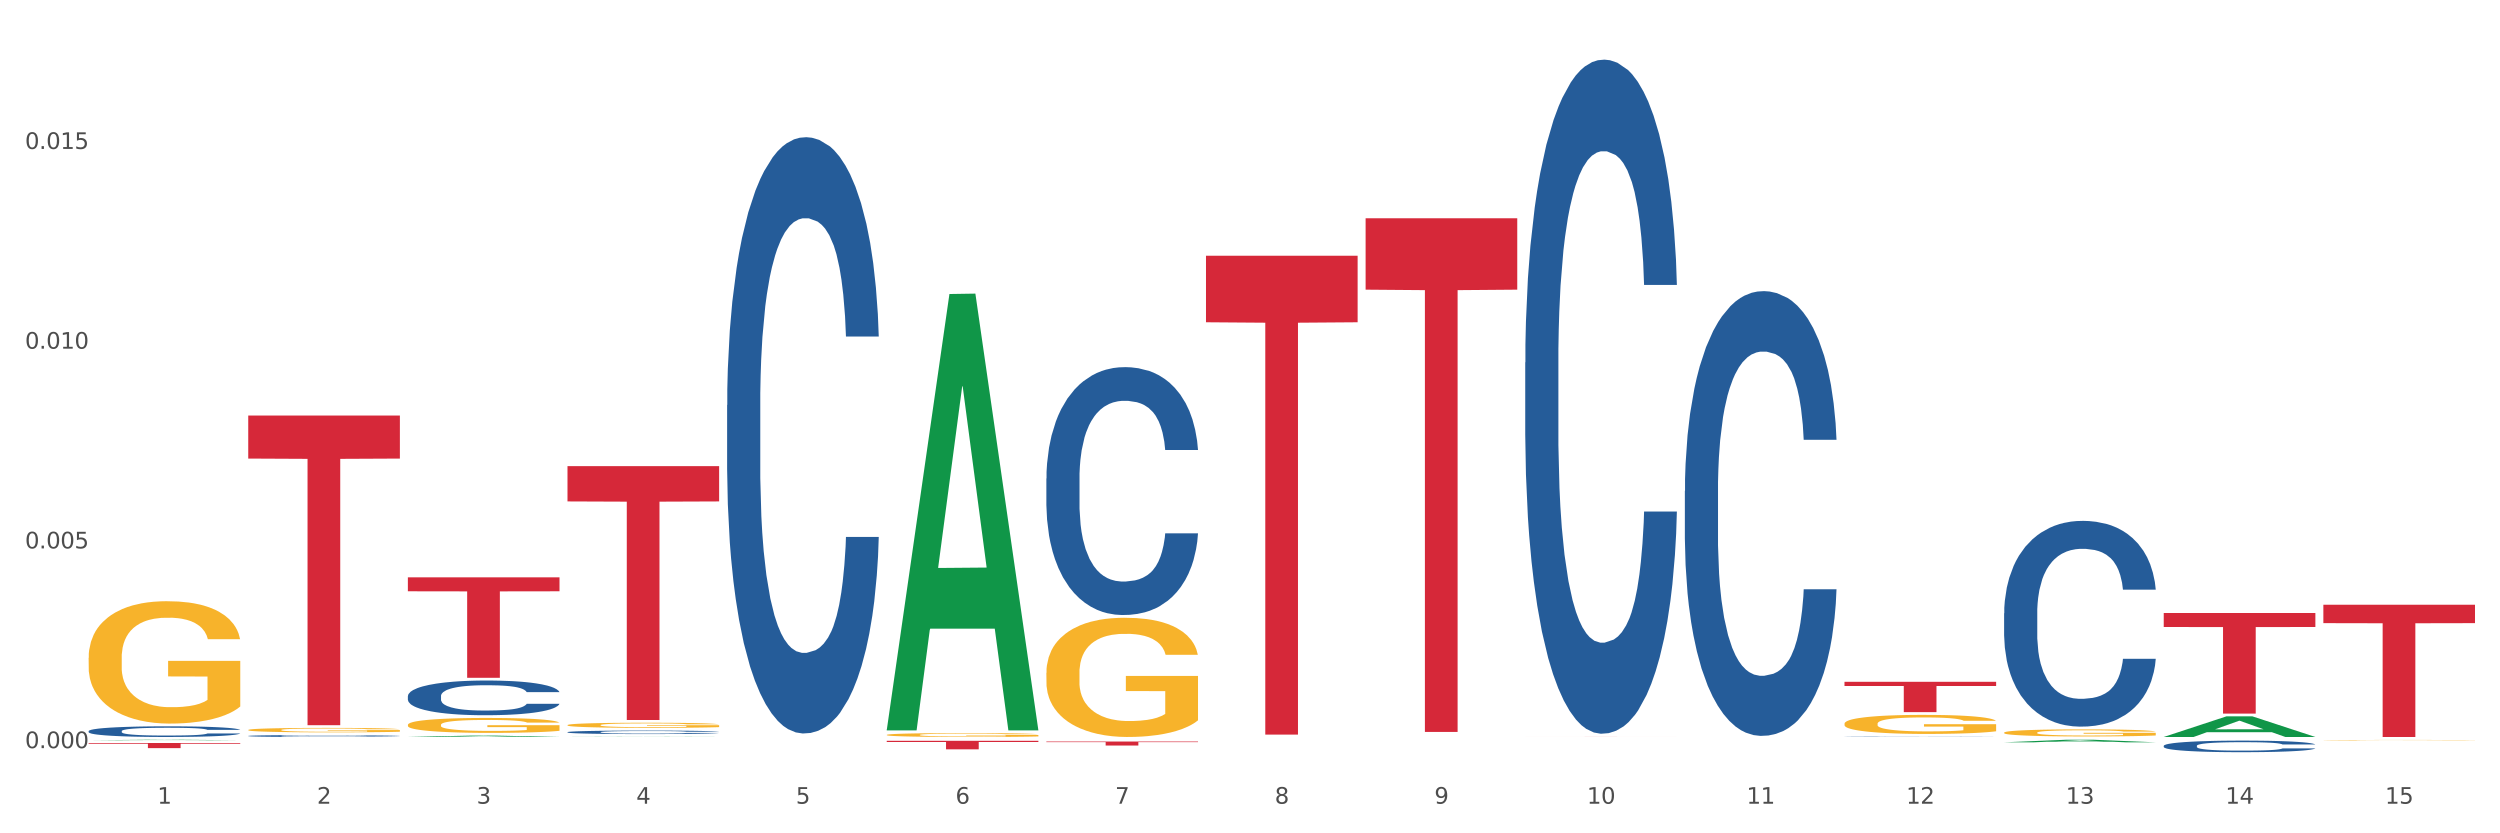 <?xml version="1.0" encoding="utf-8" standalone="no"?>
<!DOCTYPE svg PUBLIC "-//W3C//DTD SVG 1.1//EN"
  "http://www.w3.org/Graphics/SVG/1.1/DTD/svg11.dtd">
<svg xmlns:xlink="http://www.w3.org/1999/xlink" width="1080pt" height="360pt" viewBox="0 0 1080 360" xmlns="http://www.w3.org/2000/svg" version="1.1">
 <rect x="0" y="0" width="1080" height="360" fill="#333333" stroke="none"/>
 <defs>
  <style type="text/css">*{stroke-linejoin: round; stroke-linecap: butt}</style>
 </defs>
 <g id="figure_1">
  <g id="patch_1">
   <path d="M 0 360 
L 1080 360 
L 1080 0 
L 0 0 
z
" style="fill: #ffffff; stroke: #ffffff; stroke-linejoin: miter"/>
  </g>
  <g id="axes_1">
   <g id="matplotlib.axis_1">
    <g id="xtick_1">
     <g id="text_1">
      <!-- 1 -->
      <g style="fill: #4d4d4d" transform="translate(67.984 347.204) scale(0.096 -0.096)">
       <defs>
        <path id="DejaVuSans-31" d="M 794 531 
L 1825 531 
L 1825 4091 
L 703 3866 
L 703 4441 
L 1819 4666 
L 2450 4666 
L 2450 531 
L 3481 531 
L 3481 0 
L 794 0 
L 794 531 
z
" transform="scale(0.016)"/>
       </defs>
       <use xlink:href="#DejaVuSans-31"/>
      </g>
     </g>
    </g>
    <g id="xtick_2">
     <g id="text_2">
      <!-- 2 -->
      <g style="fill: #4d4d4d" transform="translate(136.942 347.204) scale(0.096 -0.096)">
       <defs>
        <path id="DejaVuSans-32" d="M 1228 531 
L 3431 531 
L 3431 0 
L 469 0 
L 469 531 
Q 828 903 1448 1529 
Q 2069 2156 2228 2338 
Q 2531 2678 2651 2914 
Q 2772 3150 2772 3378 
Q 2772 3750 2511 3984 
Q 2250 4219 1831 4219 
Q 1534 4219 1204 4116 
Q 875 4013 500 3803 
L 500 4441 
Q 881 4594 1212 4672 
Q 1544 4750 1819 4750 
Q 2544 4750 2975 4387 
Q 3406 4025 3406 3419 
Q 3406 3131 3298 2873 
Q 3191 2616 2906 2266 
Q 2828 2175 2409 1742 
Q 1991 1309 1228 531 
z
" transform="scale(0.016)"/>
       </defs>
       <use xlink:href="#DejaVuSans-32"/>
      </g>
     </g>
    </g>
    <g id="xtick_3">
     <g id="text_3">
      <!-- 3 -->
      <g style="fill: #4d4d4d" transform="translate(205.899 347.204) scale(0.096 -0.096)">
       <defs>
        <path id="DejaVuSans-33" d="M 2597 2516 
Q 3050 2419 3304 2112 
Q 3559 1806 3559 1356 
Q 3559 666 3084 287 
Q 2609 -91 1734 -91 
Q 1441 -91 1130 -33 
Q 819 25 488 141 
L 488 750 
Q 750 597 1062 519 
Q 1375 441 1716 441 
Q 2309 441 2620 675 
Q 2931 909 2931 1356 
Q 2931 1769 2642 2001 
Q 2353 2234 1838 2234 
L 1294 2234 
L 1294 2753 
L 1863 2753 
Q 2328 2753 2575 2939 
Q 2822 3125 2822 3475 
Q 2822 3834 2567 4026 
Q 2313 4219 1838 4219 
Q 1578 4219 1281 4162 
Q 984 4106 628 3988 
L 628 4550 
Q 988 4650 1302 4700 
Q 1616 4750 1894 4750 
Q 2613 4750 3031 4423 
Q 3450 4097 3450 3541 
Q 3450 3153 3228 2886 
Q 3006 2619 2597 2516 
z
" transform="scale(0.016)"/>
       </defs>
       <use xlink:href="#DejaVuSans-33"/>
      </g>
     </g>
    </g>
    <g id="xtick_4">
     <g id="text_4">
      <!-- 4 -->
      <g style="fill: #4d4d4d" transform="translate(274.857 347.204) scale(0.096 -0.096)">
       <defs>
        <path id="DejaVuSans-34" d="M 2419 4116 
L 825 1625 
L 2419 1625 
L 2419 4116 
z
M 2253 4666 
L 3047 4666 
L 3047 1625 
L 3713 1625 
L 3713 1100 
L 3047 1100 
L 3047 0 
L 2419 0 
L 2419 1100 
L 313 1100 
L 313 1709 
L 2253 4666 
z
" transform="scale(0.016)"/>
       </defs>
       <use xlink:href="#DejaVuSans-34"/>
      </g>
     </g>
    </g>
    <g id="xtick_5">
     <g id="text_5">
      <!-- 5 -->
      <g style="fill: #4d4d4d" transform="translate(343.815 347.204) scale(0.096 -0.096)">
       <defs>
        <path id="DejaVuSans-35" d="M 691 4666 
L 3169 4666 
L 3169 4134 
L 1269 4134 
L 1269 2991 
Q 1406 3038 1543 3061 
Q 1681 3084 1819 3084 
Q 2600 3084 3056 2656 
Q 3513 2228 3513 1497 
Q 3513 744 3044 326 
Q 2575 -91 1722 -91 
Q 1428 -91 1123 -41 
Q 819 9 494 109 
L 494 744 
Q 775 591 1075 516 
Q 1375 441 1709 441 
Q 2250 441 2565 725 
Q 2881 1009 2881 1497 
Q 2881 1984 2565 2268 
Q 2250 2553 1709 2553 
Q 1456 2553 1204 2497 
Q 953 2441 691 2322 
L 691 4666 
z
" transform="scale(0.016)"/>
       </defs>
       <use xlink:href="#DejaVuSans-35"/>
      </g>
     </g>
    </g>
    <g id="xtick_6">
     <g id="text_6">
      <!-- 6 -->
      <g style="fill: #4d4d4d" transform="translate(412.772 347.204) scale(0.096 -0.096)">
       <defs>
        <path id="DejaVuSans-36" d="M 2113 2584 
Q 1688 2584 1439 2293 
Q 1191 2003 1191 1497 
Q 1191 994 1439 701 
Q 1688 409 2113 409 
Q 2538 409 2786 701 
Q 3034 994 3034 1497 
Q 3034 2003 2786 2293 
Q 2538 2584 2113 2584 
z
M 3366 4563 
L 3366 3988 
Q 3128 4100 2886 4159 
Q 2644 4219 2406 4219 
Q 1781 4219 1451 3797 
Q 1122 3375 1075 2522 
Q 1259 2794 1537 2939 
Q 1816 3084 2150 3084 
Q 2853 3084 3261 2657 
Q 3669 2231 3669 1497 
Q 3669 778 3244 343 
Q 2819 -91 2113 -91 
Q 1303 -91 875 529 
Q 447 1150 447 2328 
Q 447 3434 972 4092 
Q 1497 4750 2381 4750 
Q 2619 4750 2861 4703 
Q 3103 4656 3366 4563 
z
" transform="scale(0.016)"/>
       </defs>
       <use xlink:href="#DejaVuSans-36"/>
      </g>
     </g>
    </g>
    <g id="xtick_7">
     <g id="text_7">
      <!-- 7 -->
      <g style="fill: #4d4d4d" transform="translate(481.73 347.204) scale(0.096 -0.096)">
       <defs>
        <path id="DejaVuSans-37" d="M 525 4666 
L 3525 4666 
L 3525 4397 
L 1831 0 
L 1172 0 
L 2766 4134 
L 525 4134 
L 525 4666 
z
" transform="scale(0.016)"/>
       </defs>
       <use xlink:href="#DejaVuSans-37"/>
      </g>
     </g>
    </g>
    <g id="xtick_8">
     <g id="text_8">
      <!-- 8 -->
      <g style="fill: #4d4d4d" transform="translate(550.688 347.204) scale(0.096 -0.096)">
       <defs>
        <path id="DejaVuSans-38" d="M 2034 2216 
Q 1584 2216 1326 1975 
Q 1069 1734 1069 1313 
Q 1069 891 1326 650 
Q 1584 409 2034 409 
Q 2484 409 2743 651 
Q 3003 894 3003 1313 
Q 3003 1734 2745 1975 
Q 2488 2216 2034 2216 
z
M 1403 2484 
Q 997 2584 770 2862 
Q 544 3141 544 3541 
Q 544 4100 942 4425 
Q 1341 4750 2034 4750 
Q 2731 4750 3128 4425 
Q 3525 4100 3525 3541 
Q 3525 3141 3298 2862 
Q 3072 2584 2669 2484 
Q 3125 2378 3379 2068 
Q 3634 1759 3634 1313 
Q 3634 634 3220 271 
Q 2806 -91 2034 -91 
Q 1263 -91 848 271 
Q 434 634 434 1313 
Q 434 1759 690 2068 
Q 947 2378 1403 2484 
z
M 1172 3481 
Q 1172 3119 1398 2916 
Q 1625 2713 2034 2713 
Q 2441 2713 2670 2916 
Q 2900 3119 2900 3481 
Q 2900 3844 2670 4047 
Q 2441 4250 2034 4250 
Q 1625 4250 1398 4047 
Q 1172 3844 1172 3481 
z
" transform="scale(0.016)"/>
       </defs>
       <use xlink:href="#DejaVuSans-38"/>
      </g>
     </g>
    </g>
    <g id="xtick_9">
     <g id="text_9">
      <!-- 9 -->
      <g style="fill: #4d4d4d" transform="translate(619.645 347.204) scale(0.096 -0.096)">
       <defs>
        <path id="DejaVuSans-39" d="M 703 97 
L 703 672 
Q 941 559 1184 500 
Q 1428 441 1663 441 
Q 2288 441 2617 861 
Q 2947 1281 2994 2138 
Q 2813 1869 2534 1725 
Q 2256 1581 1919 1581 
Q 1219 1581 811 2004 
Q 403 2428 403 3163 
Q 403 3881 828 4315 
Q 1253 4750 1959 4750 
Q 2769 4750 3195 4129 
Q 3622 3509 3622 2328 
Q 3622 1225 3098 567 
Q 2575 -91 1691 -91 
Q 1453 -91 1209 -44 
Q 966 3 703 97 
z
M 1959 2075 
Q 2384 2075 2632 2365 
Q 2881 2656 2881 3163 
Q 2881 3666 2632 3958 
Q 2384 4250 1959 4250 
Q 1534 4250 1286 3958 
Q 1038 3666 1038 3163 
Q 1038 2656 1286 2365 
Q 1534 2075 1959 2075 
z
" transform="scale(0.016)"/>
       </defs>
       <use xlink:href="#DejaVuSans-39"/>
      </g>
     </g>
    </g>
    <g id="xtick_10">
     <g id="text_10">
      <!-- 10 -->
      <g style="fill: #4d4d4d" transform="translate(685.549 347.204) scale(0.096 -0.096)">
       <defs>
        <path id="DejaVuSans-30" d="M 2034 4250 
Q 1547 4250 1301 3770 
Q 1056 3291 1056 2328 
Q 1056 1369 1301 889 
Q 1547 409 2034 409 
Q 2525 409 2770 889 
Q 3016 1369 3016 2328 
Q 3016 3291 2770 3770 
Q 2525 4250 2034 4250 
z
M 2034 4750 
Q 2819 4750 3233 4129 
Q 3647 3509 3647 2328 
Q 3647 1150 3233 529 
Q 2819 -91 2034 -91 
Q 1250 -91 836 529 
Q 422 1150 422 2328 
Q 422 3509 836 4129 
Q 1250 4750 2034 4750 
z
" transform="scale(0.016)"/>
       </defs>
       <use xlink:href="#DejaVuSans-31"/>
       <use xlink:href="#DejaVuSans-30" transform="translate(63.623 0)"/>
      </g>
     </g>
    </g>
    <g id="xtick_11">
     <g id="text_11">
      <!-- 11 -->
      <g style="fill: #4d4d4d" transform="translate(754.506 347.204) scale(0.096 -0.096)">
       <use xlink:href="#DejaVuSans-31"/>
       <use xlink:href="#DejaVuSans-31" transform="translate(63.623 0)"/>
      </g>
     </g>
    </g>
    <g id="xtick_12">
     <g id="text_12">
      <!-- 12 -->
      <g style="fill: #4d4d4d" transform="translate(823.464 347.204) scale(0.096 -0.096)">
       <use xlink:href="#DejaVuSans-31"/>
       <use xlink:href="#DejaVuSans-32" transform="translate(63.623 0)"/>
      </g>
     </g>
    </g>
    <g id="xtick_13">
     <g id="text_13">
      <!-- 13 -->
      <g style="fill: #4d4d4d" transform="translate(892.422 347.204) scale(0.096 -0.096)">
       <use xlink:href="#DejaVuSans-31"/>
       <use xlink:href="#DejaVuSans-33" transform="translate(63.623 0)"/>
      </g>
     </g>
    </g>
    <g id="xtick_14">
     <g id="text_14">
      <!-- 14 -->
      <g style="fill: #4d4d4d" transform="translate(961.379 347.204) scale(0.096 -0.096)">
       <use xlink:href="#DejaVuSans-31"/>
       <use xlink:href="#DejaVuSans-34" transform="translate(63.623 0)"/>
      </g>
     </g>
    </g>
    <g id="xtick_15">
     <g id="text_15">
      <!-- 15 -->
      <g style="fill: #4d4d4d" transform="translate(1030.337 347.204) scale(0.096 -0.096)">
       <use xlink:href="#DejaVuSans-31"/>
       <use xlink:href="#DejaVuSans-35" transform="translate(63.623 0)"/>
      </g>
     </g>
    </g>
    <g id="xtick_16"/>
    <g id="xtick_17"/>
    <g id="xtick_18"/>
    <g id="xtick_19"/>
    <g id="xtick_20"/>
    <g id="xtick_21"/>
    <g id="xtick_22"/>
    <g id="xtick_23"/>
    <g id="xtick_24"/>
    <g id="xtick_25"/>
    <g id="xtick_26"/>
    <g id="xtick_27"/>
    <g id="xtick_28"/>
    <g id="xtick_29"/>
   </g>
   <g id="matplotlib.axis_2">
    <g id="ytick_1">
     <g id="text_16">
      <!-- 0.000 -->
      <g style="fill: #4d4d4d" transform="translate(10.8 323.199) scale(0.096 -0.096)">
       <defs>
        <path id="DejaVuSans-2e" d="M 684 794 
L 1344 794 
L 1344 0 
L 684 0 
L 684 794 
z
" transform="scale(0.016)"/>
       </defs>
       <use xlink:href="#DejaVuSans-30"/>
       <use xlink:href="#DejaVuSans-2e" transform="translate(63.623 0)"/>
       <use xlink:href="#DejaVuSans-30" transform="translate(95.41 0)"/>
       <use xlink:href="#DejaVuSans-30" transform="translate(159.033 0)"/>
       <use xlink:href="#DejaVuSans-30" transform="translate(222.656 0)"/>
      </g>
     </g>
    </g>
    <g id="ytick_2">
     <g id="text_17">
      <!-- 0.005 -->
      <g style="fill: #4d4d4d" transform="translate(10.8 236.915) scale(0.096 -0.096)">
       <use xlink:href="#DejaVuSans-30"/>
       <use xlink:href="#DejaVuSans-2e" transform="translate(63.623 0)"/>
       <use xlink:href="#DejaVuSans-30" transform="translate(95.41 0)"/>
       <use xlink:href="#DejaVuSans-30" transform="translate(159.033 0)"/>
       <use xlink:href="#DejaVuSans-35" transform="translate(222.656 0)"/>
      </g>
     </g>
    </g>
    <g id="ytick_3">
     <g id="text_18">
      <!-- 0.010 -->
      <g style="fill: #4d4d4d" transform="translate(10.8 150.631) scale(0.096 -0.096)">
       <use xlink:href="#DejaVuSans-30"/>
       <use xlink:href="#DejaVuSans-2e" transform="translate(63.623 0)"/>
       <use xlink:href="#DejaVuSans-30" transform="translate(95.41 0)"/>
       <use xlink:href="#DejaVuSans-31" transform="translate(159.033 0)"/>
       <use xlink:href="#DejaVuSans-30" transform="translate(222.656 0)"/>
      </g>
     </g>
    </g>
    <g id="ytick_4">
     <g id="text_19">
      <!-- 0.015 -->
      <g style="fill: #4d4d4d" transform="translate(10.8 64.347) scale(0.096 -0.096)">
       <use xlink:href="#DejaVuSans-30"/>
       <use xlink:href="#DejaVuSans-2e" transform="translate(63.623 0)"/>
       <use xlink:href="#DejaVuSans-30" transform="translate(95.41 0)"/>
       <use xlink:href="#DejaVuSans-31" transform="translate(159.033 0)"/>
       <use xlink:href="#DejaVuSans-35" transform="translate(222.656 0)"/>
      </g>
     </g>
    </g>
    <g id="ytick_5"/>
    <g id="ytick_6"/>
    <g id="ytick_7"/>
    <g id="ytick_8"/>
   </g>
   <g id="PolyCollection_1">
    <path d="M 38.283 319.799 
L 38.351 319.799 
L 65.365 319.552 
L 76.576 319.552 
L 103.793 319.8 
L 90.826 319.8 
L 84.95 319.742 
L 57.058 319.742 
L 56.855 319.743 
L 51.182 319.8 
L 38.283 319.8 
L 38.283 319.799 
L 60.57 319.707 
L 81.438 319.707 
L 71.105 319.604 
L 70.97 319.604 
L 70.835 319.605 
L 60.502 319.707 
L 60.57 319.707 
L 38.283 319.799 
z
" clip-path="url(#pbe000f2eee)" style="fill: #109648"/>
    <path d="M 107.241 317.922 
L 107.318 317.922 
L 107.318 317.901 
L 107.55 317.872 
L 108.402 317.819 
L 109.486 317.779 
L 111.345 317.733 
L 112.351 317.713 
L 113.668 317.691 
L 116.378 317.656 
L 119.475 317.626 
L 121.644 317.609 
L 123.27 317.599 
L 126.909 317.58 
L 129 317.572 
L 131.168 317.565 
L 133.026 317.56 
L 136.124 317.555 
L 138.602 317.553 
L 141.467 317.552 
L 143.867 317.553 
L 147.042 317.556 
L 151.688 317.565 
L 153.469 317.57 
L 155.87 317.579 
L 158.348 317.591 
L 160.361 317.603 
L 162.684 317.621 
L 165.084 317.643 
L 167.407 317.672 
L 169.034 317.698 
L 170.35 317.726 
L 171.511 317.76 
L 172.363 317.797 
L 172.75 317.828 
L 158.58 317.828 
L 158.193 317.8 
L 157.418 317.77 
L 156.644 317.749 
L 155.792 317.733 
L 154.476 317.714 
L 153.314 317.702 
L 151.378 317.688 
L 149.597 317.679 
L 148.126 317.673 
L 146.345 317.669 
L 142.551 317.664 
L 139.841 317.664 
L 138.137 317.666 
L 136.046 317.67 
L 134.265 317.675 
L 132.175 317.684 
L 130.549 317.694 
L 128.922 317.706 
L 127.993 317.715 
L 126.599 317.732 
L 125.67 317.746 
L 124.431 317.769 
L 123.734 317.785 
L 122.495 317.828 
L 121.953 317.86 
L 121.721 317.882 
L 121.566 317.906 
L 121.566 318.023 
L 122.031 318.076 
L 122.418 318.099 
L 123.037 318.124 
L 124.199 318.157 
L 125.902 318.19 
L 127.683 318.213 
L 129.155 318.227 
L 130.549 318.238 
L 131.942 318.246 
L 133.646 318.254 
L 135.04 318.258 
L 137.13 318.263 
L 139.608 318.265 
L 141.544 318.265 
L 145.493 318.261 
L 147.274 318.257 
L 148.978 318.252 
L 150.836 318.244 
L 152.308 318.235 
L 153.159 318.228 
L 154.553 318.214 
L 155.637 318.199 
L 156.567 318.181 
L 157.186 318.166 
L 157.883 318.144 
L 158.425 318.118 
L 158.58 318.105 
L 172.75 318.105 
L 172.441 318.132 
L 171.899 318.158 
L 170.815 318.193 
L 169.963 318.214 
L 168.646 318.239 
L 167.253 318.26 
L 165.317 318.283 
L 163.536 318.3 
L 161.677 318.315 
L 159.664 318.329 
L 156.025 318.348 
L 154.708 318.353 
L 151.92 318.362 
L 149.752 318.367 
L 146.577 318.373 
L 143.325 318.376 
L 139.918 318.376 
L 136.898 318.375 
L 133.568 318.37 
L 131.478 318.366 
L 129.155 318.359 
L 126.444 318.349 
L 123.889 318.336 
L 121.489 318.321 
L 119.243 318.303 
L 117.152 318.284 
L 114.442 318.251 
L 112.429 318.22 
L 110.958 318.19 
L 109.951 318.166 
L 108.944 318.134 
L 108.402 318.112 
L 107.55 318.059 
L 107.241 318.011 
L 107.241 317.922 
z
" clip-path="url(#pbe000f2eee)" style="fill: #255c99"/>
    <path d="M 38.283 315.838 
L 38.36 315.834 
L 38.36 315.716 
L 38.593 315.556 
L 39.445 315.261 
L 40.529 315.038 
L 42.387 314.777 
L 43.394 314.668 
L 44.71 314.546 
L 47.42 314.348 
L 50.518 314.18 
L 52.686 314.087 
L 54.312 314.028 
L 57.951 313.923 
L 60.042 313.876 
L 62.21 313.839 
L 64.069 313.813 
L 67.166 313.784 
L 69.644 313.771 
L 72.509 313.767 
L 74.91 313.771 
L 78.084 313.788 
L 82.731 313.839 
L 84.512 313.868 
L 86.912 313.919 
L 89.39 313.986 
L 91.403 314.053 
L 93.726 314.15 
L 96.127 314.276 
L 98.45 314.436 
L 100.076 314.584 
L 101.392 314.739 
L 102.554 314.929 
L 103.406 315.135 
L 103.793 315.308 
L 89.622 315.308 
L 89.235 315.152 
L 88.461 314.984 
L 87.686 314.87 
L 86.835 314.777 
L 85.518 314.672 
L 84.357 314.605 
L 82.421 314.525 
L 80.64 314.474 
L 79.169 314.445 
L 77.388 314.42 
L 73.593 314.394 
L 70.883 314.394 
L 69.179 314.403 
L 67.089 314.424 
L 65.308 314.453 
L 63.217 314.504 
L 61.591 314.558 
L 59.965 314.63 
L 59.036 314.681 
L 57.642 314.773 
L 56.712 314.849 
L 55.474 314.979 
L 54.777 315.072 
L 53.538 315.312 
L 52.996 315.489 
L 52.763 315.611 
L 52.608 315.745 
L 52.608 316.402 
L 53.073 316.697 
L 53.46 316.823 
L 54.08 316.966 
L 55.241 317.151 
L 56.945 317.332 
L 58.726 317.463 
L 60.197 317.543 
L 61.591 317.602 
L 62.985 317.648 
L 64.688 317.69 
L 66.082 317.716 
L 68.173 317.741 
L 70.651 317.753 
L 72.587 317.753 
L 76.536 317.732 
L 78.317 317.711 
L 80.02 317.682 
L 81.879 317.636 
L 83.35 317.585 
L 84.202 317.547 
L 85.596 317.467 
L 86.68 317.383 
L 87.609 317.286 
L 88.228 317.202 
L 88.925 317.076 
L 89.467 316.933 
L 89.622 316.857 
L 103.793 316.857 
L 103.483 317.008 
L 102.941 317.156 
L 101.857 317.353 
L 101.005 317.467 
L 99.689 317.606 
L 98.295 317.724 
L 96.359 317.854 
L 94.578 317.951 
L 92.72 318.035 
L 90.706 318.111 
L 87.067 318.216 
L 85.75 318.246 
L 82.963 318.296 
L 80.795 318.326 
L 77.62 318.355 
L 74.368 318.372 
L 70.96 318.376 
L 67.94 318.368 
L 64.611 318.343 
L 62.52 318.317 
L 60.197 318.28 
L 57.487 318.221 
L 54.931 318.149 
L 52.531 318.065 
L 50.285 317.968 
L 48.195 317.859 
L 45.484 317.678 
L 43.471 317.501 
L 42 317.337 
L 40.993 317.198 
L 39.987 317.021 
L 39.445 316.899 
L 38.593 316.604 
L 38.283 316.331 
L 38.283 315.838 
z
" clip-path="url(#pbe000f2eee)" style="fill: #255c99"/>
    <path d="M 107.241 179.514 
L 172.75 179.514 
L 172.75 198.103 
L 146.981 198.228 
L 146.981 313.276 
L 132.855 313.276 
L 132.855 198.228 
L 107.241 198.103 
L 107.241 179.64 
L 107.241 179.514 
z
" clip-path="url(#pbe000f2eee)" style="fill: #d62839"/>
    <path d="M 107.241 315.341 
L 107.318 315.339 
L 107.318 315.276 
L 107.473 315.222 
L 108.246 315.09 
L 109.406 314.981 
L 110.257 314.923 
L 111.108 314.875 
L 112.113 314.828 
L 113.351 314.778 
L 115.594 314.706 
L 116.986 314.669 
L 118.687 314.631 
L 121.781 314.574 
L 124.024 314.543 
L 126.344 314.516 
L 130.134 314.485 
L 132.609 314.471 
L 135.239 314.46 
L 138.41 314.453 
L 140.808 314.451 
L 146.067 314.457 
L 150.553 314.472 
L 152.719 314.485 
L 155.503 314.506 
L 156.972 314.52 
L 159.37 314.548 
L 161.845 314.585 
L 163.547 314.617 
L 166.099 314.676 
L 168.032 314.736 
L 169.811 314.81 
L 170.74 314.861 
L 171.436 314.909 
L 172.054 314.963 
L 172.673 315.049 
L 158.751 315.049 
L 158.21 314.988 
L 157.359 314.93 
L 156.122 314.873 
L 155.039 314.838 
L 153.183 314.794 
L 151.481 314.766 
L 149.702 314.745 
L 147.537 314.727 
L 145.835 314.719 
L 143.437 314.712 
L 138.719 314.713 
L 135.548 314.727 
L 133.383 314.745 
L 131.991 314.761 
L 130.753 314.778 
L 129.361 314.803 
L 127.737 314.84 
L 126.576 314.873 
L 125.416 314.916 
L 124.488 314.958 
L 123.637 315.007 
L 122.941 315.06 
L 122.4 315.114 
L 121.936 315.181 
L 121.549 315.292 
L 121.549 315.533 
L 121.704 315.587 
L 122.091 315.659 
L 122.555 315.714 
L 123.328 315.779 
L 124.024 315.823 
L 125.339 315.886 
L 126.809 315.939 
L 127.969 315.972 
L 129.129 316.001 
L 131.14 316.039 
L 133.383 316.071 
L 135.316 316.09 
L 137.946 316.108 
L 139.725 316.115 
L 141.272 316.118 
L 145.062 316.118 
L 147.769 316.113 
L 150.785 316.101 
L 153.105 316.085 
L 155.039 316.066 
L 157.204 316.034 
L 158.597 316.004 
L 158.597 315.637 
L 141.581 315.635 
L 141.581 315.39 
L 172.75 315.39 
L 172.75 316.108 
L 171.436 316.145 
L 169.966 316.178 
L 168.419 316.208 
L 166.099 316.245 
L 163.315 316.28 
L 160.84 316.305 
L 158.21 316.326 
L 155.116 316.345 
L 151.094 316.363 
L 148.619 316.37 
L 145.526 316.375 
L 141.89 316.377 
L 138.719 316.373 
L 135.626 316.365 
L 132.377 316.349 
L 129.206 316.326 
L 126.809 316.303 
L 124.411 316.275 
L 121.859 316.238 
L 119.848 316.203 
L 118.301 316.171 
L 116.599 316.131 
L 114.743 316.078 
L 113.351 316.03 
L 112.113 315.981 
L 110.798 315.918 
L 109.87 315.863 
L 108.942 315.795 
L 108.401 315.744 
L 107.782 315.665 
L 107.318 315.554 
L 107.241 315.341 
z
" clip-path="url(#pbe000f2eee)" style="fill: #f7b32b"/>
    <path d="M 176.198 313.135 
L 176.276 313.129 
L 176.276 312.917 
L 176.43 312.734 
L 177.204 312.292 
L 178.364 311.927 
L 179.215 311.732 
L 180.065 311.573 
L 181.071 311.414 
L 182.308 311.249 
L 184.551 311.007 
L 185.944 310.884 
L 187.645 310.754 
L 190.739 310.565 
L 192.982 310.459 
L 195.302 310.371 
L 199.092 310.265 
L 201.567 310.218 
L 204.197 310.182 
L 207.368 310.159 
L 209.765 310.153 
L 215.025 310.17 
L 219.511 310.223 
L 221.676 310.265 
L 224.461 310.335 
L 225.93 310.383 
L 228.328 310.477 
L 230.803 310.601 
L 232.504 310.707 
L 235.057 310.907 
L 236.99 311.108 
L 238.769 311.355 
L 239.697 311.526 
L 240.393 311.685 
L 241.012 311.868 
L 241.631 312.157 
L 227.709 312.157 
L 227.168 311.95 
L 226.317 311.756 
L 225.079 311.567 
L 223.996 311.449 
L 222.14 311.302 
L 220.439 311.208 
L 218.66 311.137 
L 216.494 311.078 
L 214.793 311.049 
L 212.395 311.025 
L 207.677 311.031 
L 204.506 311.078 
L 202.34 311.137 
L 200.948 311.19 
L 199.711 311.249 
L 198.319 311.331 
L 196.694 311.455 
L 195.534 311.567 
L 194.374 311.709 
L 193.446 311.85 
L 192.595 312.015 
L 191.899 312.192 
L 191.358 312.375 
L 190.894 312.599 
L 190.507 312.97 
L 190.507 313.777 
L 190.662 313.96 
L 191.048 314.202 
L 191.512 314.384 
L 192.286 314.602 
L 192.982 314.75 
L 194.297 314.962 
L 195.766 315.139 
L 196.926 315.251 
L 198.086 315.345 
L 200.097 315.475 
L 202.34 315.581 
L 204.274 315.646 
L 206.904 315.705 
L 208.683 315.728 
L 210.229 315.74 
L 214.019 315.74 
L 216.726 315.722 
L 219.743 315.681 
L 222.063 315.628 
L 223.996 315.563 
L 226.162 315.457 
L 227.554 315.357 
L 227.554 314.125 
L 210.539 314.119 
L 210.539 313.3 
L 241.708 313.3 
L 241.708 315.705 
L 240.393 315.828 
L 238.924 315.94 
L 237.377 316.041 
L 235.057 316.164 
L 232.272 316.282 
L 229.797 316.365 
L 227.168 316.435 
L 224.074 316.5 
L 220.052 316.559 
L 217.577 316.583 
L 214.483 316.6 
L 210.848 316.606 
L 207.677 316.595 
L 204.583 316.565 
L 201.335 316.512 
L 198.164 316.435 
L 195.766 316.359 
L 193.369 316.264 
L 190.816 316.141 
L 188.805 316.023 
L 187.258 315.917 
L 185.557 315.781 
L 183.701 315.604 
L 182.308 315.445 
L 181.071 315.28 
L 179.756 315.068 
L 178.828 314.885 
L 177.9 314.655 
L 177.358 314.485 
L 176.74 314.219 
L 176.276 313.848 
L 176.198 313.135 
z
" clip-path="url(#pbe000f2eee)" style="fill: #f7b32b"/>
    <path d="M 245.156 313.243 
L 245.233 313.241 
L 245.233 313.168 
L 245.388 313.106 
L 246.161 312.954 
L 247.322 312.829 
L 248.172 312.763 
L 249.023 312.708 
L 250.029 312.654 
L 251.266 312.597 
L 253.509 312.515 
L 254.901 312.472 
L 256.603 312.428 
L 259.697 312.364 
L 261.939 312.327 
L 264.26 312.297 
L 268.05 312.261 
L 270.525 312.245 
L 273.154 312.232 
L 276.325 312.224 
L 278.723 312.222 
L 283.982 312.228 
L 288.468 312.247 
L 290.634 312.261 
L 293.418 312.285 
L 294.888 312.301 
L 297.285 312.333 
L 299.76 312.376 
L 301.462 312.412 
L 304.014 312.48 
L 305.948 312.549 
L 307.727 312.634 
L 308.655 312.692 
L 309.351 312.747 
L 309.97 312.809 
L 310.588 312.908 
L 296.667 312.908 
L 296.125 312.837 
L 295.274 312.771 
L 294.037 312.706 
L 292.954 312.666 
L 291.098 312.616 
L 289.396 312.583 
L 287.617 312.559 
L 285.452 312.539 
L 283.75 312.529 
L 281.353 312.521 
L 276.635 312.523 
L 273.464 312.539 
L 271.298 312.559 
L 269.906 312.577 
L 268.668 312.597 
L 267.276 312.626 
L 265.652 312.668 
L 264.492 312.706 
L 263.332 312.755 
L 262.404 312.803 
L 261.553 312.86 
L 260.857 312.92 
L 260.315 312.983 
L 259.851 313.059 
L 259.464 313.186 
L 259.464 313.462 
L 259.619 313.525 
L 260.006 313.608 
L 260.47 313.67 
L 261.243 313.745 
L 261.939 313.795 
L 263.254 313.868 
L 264.724 313.928 
L 265.884 313.966 
L 267.044 313.999 
L 269.055 314.043 
L 271.298 314.079 
L 273.232 314.102 
L 275.861 314.122 
L 277.64 314.13 
L 279.187 314.134 
L 282.977 314.134 
L 285.684 314.128 
L 288.7 314.114 
L 291.021 314.096 
L 292.954 314.073 
L 295.12 314.037 
L 296.512 314.003 
L 296.512 313.581 
L 279.496 313.579 
L 279.496 313.299 
L 310.666 313.299 
L 310.666 314.122 
L 309.351 314.164 
L 307.881 314.202 
L 306.335 314.237 
L 304.014 314.279 
L 301.23 314.319 
L 298.755 314.348 
L 296.125 314.372 
L 293.031 314.394 
L 289.01 314.414 
L 286.535 314.422 
L 283.441 314.428 
L 279.806 314.43 
L 276.635 314.426 
L 273.541 314.416 
L 270.293 314.398 
L 267.121 314.372 
L 264.724 314.346 
L 262.326 314.313 
L 259.774 314.271 
L 257.763 314.231 
L 256.216 314.194 
L 254.515 314.148 
L 252.658 314.087 
L 251.266 314.033 
L 250.029 313.977 
L 248.714 313.904 
L 247.786 313.841 
L 246.858 313.763 
L 246.316 313.704 
L 245.697 313.614 
L 245.233 313.487 
L 245.156 313.243 
z
" clip-path="url(#pbe000f2eee)" style="fill: #f7b32b"/>
    <path d="M 383.071 317.472 
L 383.149 317.47 
L 383.149 317.415 
L 383.303 317.367 
L 384.077 317.252 
L 385.237 317.157 
L 386.088 317.106 
L 386.938 317.065 
L 387.944 317.023 
L 389.181 316.98 
L 391.424 316.917 
L 392.817 316.885 
L 394.518 316.851 
L 397.612 316.802 
L 399.855 316.774 
L 402.175 316.751 
L 405.965 316.724 
L 408.44 316.711 
L 411.07 316.702 
L 414.241 316.696 
L 416.638 316.694 
L 421.898 316.699 
L 426.384 316.713 
L 428.549 316.724 
L 431.334 316.742 
L 432.803 316.754 
L 435.201 316.779 
L 437.676 316.811 
L 439.377 316.839 
L 441.93 316.891 
L 443.863 316.943 
L 445.642 317.008 
L 446.57 317.052 
L 447.266 317.094 
L 447.885 317.141 
L 448.504 317.217 
L 434.582 317.217 
L 434.041 317.163 
L 433.19 317.112 
L 431.952 317.063 
L 430.869 317.032 
L 429.013 316.994 
L 427.312 316.969 
L 425.533 316.951 
L 423.367 316.936 
L 421.666 316.928 
L 419.268 316.922 
L 414.55 316.923 
L 411.379 316.936 
L 409.213 316.951 
L 407.821 316.965 
L 406.584 316.98 
L 405.191 317.002 
L 403.567 317.034 
L 402.407 317.063 
L 401.247 317.1 
L 400.319 317.137 
L 399.468 317.18 
L 398.772 317.226 
L 398.231 317.274 
L 397.767 317.332 
L 397.38 317.429 
L 397.38 317.639 
L 397.534 317.687 
L 397.921 317.75 
L 398.385 317.797 
L 399.159 317.854 
L 399.855 317.893 
L 401.17 317.948 
L 402.639 317.994 
L 403.799 318.023 
L 404.959 318.048 
L 406.97 318.081 
L 409.213 318.109 
L 411.147 318.126 
L 413.777 318.141 
L 415.555 318.148 
L 417.102 318.151 
L 420.892 318.151 
L 423.599 318.146 
L 426.616 318.135 
L 428.936 318.121 
L 430.869 318.105 
L 433.035 318.077 
L 434.427 318.051 
L 434.427 317.73 
L 417.412 317.728 
L 417.412 317.515 
L 448.581 317.515 
L 448.581 318.141 
L 447.266 318.174 
L 445.797 318.203 
L 444.25 318.229 
L 441.93 318.261 
L 439.145 318.292 
L 436.67 318.313 
L 434.041 318.332 
L 430.947 318.349 
L 426.925 318.364 
L 424.45 318.37 
L 421.356 318.375 
L 417.721 318.376 
L 414.55 318.373 
L 411.456 318.366 
L 408.208 318.352 
L 405.037 318.332 
L 402.639 318.312 
L 400.242 318.287 
L 397.689 318.255 
L 395.678 318.224 
L 394.131 318.197 
L 392.43 318.161 
L 390.574 318.115 
L 389.181 318.074 
L 387.944 318.031 
L 386.629 317.975 
L 385.701 317.928 
L 384.773 317.868 
L 384.231 317.823 
L 383.613 317.754 
L 383.149 317.658 
L 383.071 317.472 
z
" clip-path="url(#pbe000f2eee)" style="fill: #f7b32b"/>
    <path d="M 452.029 290.671 
L 452.106 290.624 
L 452.106 288.931 
L 452.261 287.473 
L 453.034 283.945 
L 454.195 281.029 
L 455.045 279.477 
L 455.896 278.207 
L 456.902 276.937 
L 458.139 275.62 
L 460.382 273.691 
L 461.774 272.703 
L 463.476 271.668 
L 466.569 270.163 
L 468.812 269.317 
L 471.133 268.611 
L 474.923 267.764 
L 477.398 267.388 
L 480.027 267.106 
L 483.198 266.918 
L 485.596 266.871 
L 490.855 267.012 
L 495.341 267.435 
L 497.507 267.764 
L 500.291 268.329 
L 501.761 268.705 
L 504.158 269.458 
L 506.633 270.446 
L 508.335 271.292 
L 510.887 272.891 
L 512.821 274.491 
L 514.6 276.466 
L 515.528 277.83 
L 516.224 279.1 
L 516.843 280.559 
L 517.461 282.863 
L 503.54 282.863 
L 502.998 281.217 
L 502.147 279.665 
L 500.91 278.16 
L 499.827 277.219 
L 497.971 276.043 
L 496.269 275.29 
L 494.49 274.726 
L 492.325 274.256 
L 490.623 274.02 
L 488.226 273.832 
L 483.508 273.879 
L 480.337 274.256 
L 478.171 274.726 
L 476.779 275.149 
L 475.541 275.62 
L 474.149 276.278 
L 472.525 277.266 
L 471.365 278.16 
L 470.205 279.289 
L 469.277 280.417 
L 468.426 281.734 
L 467.73 283.146 
L 467.188 284.604 
L 466.724 286.391 
L 466.337 289.354 
L 466.337 295.799 
L 466.492 297.257 
L 466.879 299.185 
L 467.343 300.643 
L 468.116 302.384 
L 468.812 303.56 
L 470.127 305.253 
L 471.597 306.664 
L 472.757 307.558 
L 473.917 308.31 
L 475.928 309.345 
L 478.171 310.192 
L 480.105 310.709 
L 482.734 311.18 
L 484.513 311.368 
L 486.06 311.462 
L 489.85 311.462 
L 492.557 311.321 
L 495.573 310.992 
L 497.894 310.568 
L 499.827 310.051 
L 501.993 309.204 
L 503.385 308.405 
L 503.385 298.574 
L 486.369 298.527 
L 486.369 291.989 
L 517.539 291.989 
L 517.539 311.18 
L 516.224 312.167 
L 514.754 313.061 
L 513.208 313.861 
L 510.887 314.849 
L 508.103 315.789 
L 505.628 316.448 
L 502.998 317.012 
L 499.904 317.53 
L 495.883 318 
L 493.408 318.188 
L 490.314 318.329 
L 486.679 318.376 
L 483.508 318.282 
L 480.414 318.047 
L 477.166 317.624 
L 473.994 317.012 
L 471.597 316.401 
L 469.199 315.648 
L 466.647 314.66 
L 464.636 313.72 
L 463.089 312.873 
L 461.387 311.791 
L 459.531 310.38 
L 458.139 309.11 
L 456.902 307.793 
L 455.587 306.1 
L 454.659 304.642 
L 453.731 302.807 
L 453.189 301.443 
L 452.57 299.326 
L 452.106 296.363 
L 452.029 290.671 
z
" clip-path="url(#pbe000f2eee)" style="fill: #f7b32b"/>
    <path d="M 796.817 312.633 
L 796.895 312.625 
L 796.895 312.355 
L 797.049 312.122 
L 797.823 311.558 
L 798.983 311.092 
L 799.834 310.844 
L 800.684 310.641 
L 801.69 310.438 
L 802.927 310.227 
L 805.17 309.919 
L 806.563 309.761 
L 808.264 309.596 
L 811.358 309.355 
L 813.601 309.22 
L 815.921 309.107 
L 819.711 308.972 
L 822.186 308.912 
L 824.816 308.867 
L 827.987 308.837 
L 830.384 308.829 
L 835.644 308.852 
L 840.129 308.919 
L 842.295 308.972 
L 845.079 309.062 
L 846.549 309.122 
L 848.947 309.243 
L 851.422 309.4 
L 853.123 309.536 
L 855.676 309.791 
L 857.609 310.047 
L 859.388 310.363 
L 860.316 310.581 
L 861.012 310.784 
L 861.631 311.017 
L 862.25 311.385 
L 848.328 311.385 
L 847.786 311.122 
L 846.936 310.874 
L 845.698 310.633 
L 844.615 310.483 
L 842.759 310.295 
L 841.058 310.175 
L 839.279 310.084 
L 837.113 310.009 
L 835.412 309.972 
L 833.014 309.942 
L 828.296 309.949 
L 825.125 310.009 
L 822.959 310.084 
L 821.567 310.152 
L 820.33 310.227 
L 818.937 310.333 
L 817.313 310.49 
L 816.153 310.633 
L 814.993 310.814 
L 814.065 310.994 
L 813.214 311.204 
L 812.518 311.43 
L 811.977 311.663 
L 811.512 311.949 
L 811.126 312.422 
L 811.126 313.452 
L 811.28 313.685 
L 811.667 313.993 
L 812.131 314.226 
L 812.905 314.504 
L 813.601 314.692 
L 814.916 314.963 
L 816.385 315.188 
L 817.545 315.331 
L 818.705 315.451 
L 820.716 315.617 
L 822.959 315.752 
L 824.893 315.835 
L 827.523 315.91 
L 829.301 315.94 
L 830.848 315.955 
L 834.638 315.955 
L 837.345 315.932 
L 840.362 315.88 
L 842.682 315.812 
L 844.615 315.73 
L 846.781 315.594 
L 848.173 315.466 
L 848.173 313.895 
L 831.158 313.888 
L 831.158 312.843 
L 862.327 312.843 
L 862.327 315.91 
L 861.012 316.068 
L 859.543 316.211 
L 857.996 316.338 
L 855.676 316.496 
L 852.891 316.647 
L 850.416 316.752 
L 847.786 316.842 
L 844.693 316.925 
L 840.671 317 
L 838.196 317.03 
L 835.102 317.052 
L 831.467 317.06 
L 828.296 317.045 
L 825.202 317.007 
L 821.954 316.94 
L 818.783 316.842 
L 816.385 316.744 
L 813.987 316.624 
L 811.435 316.466 
L 809.424 316.316 
L 807.877 316.181 
L 806.176 316.008 
L 804.32 315.782 
L 802.927 315.579 
L 801.69 315.369 
L 800.375 315.098 
L 799.447 314.865 
L 798.519 314.572 
L 797.977 314.354 
L 797.359 314.016 
L 796.895 313.542 
L 796.817 312.633 
z
" clip-path="url(#pbe000f2eee)" style="fill: #f7b32b"/>
    <path d="M 865.775 316.502 
L 865.852 316.5 
L 865.852 316.399 
L 866.007 316.312 
L 866.78 316.102 
L 867.941 315.929 
L 868.791 315.836 
L 869.642 315.761 
L 870.648 315.685 
L 871.885 315.607 
L 874.128 315.492 
L 875.52 315.433 
L 877.222 315.371 
L 880.315 315.282 
L 882.558 315.231 
L 884.879 315.189 
L 888.669 315.139 
L 891.144 315.117 
L 893.773 315.1 
L 896.944 315.089 
L 899.342 315.086 
L 904.601 315.094 
L 909.087 315.12 
L 911.253 315.139 
L 914.037 315.173 
L 915.507 315.195 
L 917.904 315.24 
L 920.379 315.299 
L 922.081 315.349 
L 924.633 315.444 
L 926.567 315.539 
L 928.346 315.657 
L 929.274 315.738 
L 929.97 315.814 
L 930.589 315.901 
L 931.207 316.038 
L 917.286 316.038 
L 916.744 315.94 
L 915.893 315.847 
L 914.656 315.758 
L 913.573 315.702 
L 911.717 315.632 
L 910.015 315.587 
L 908.236 315.553 
L 906.071 315.525 
L 904.369 315.511 
L 901.972 315.5 
L 897.254 315.503 
L 894.083 315.525 
L 891.917 315.553 
L 890.525 315.579 
L 889.287 315.607 
L 887.895 315.646 
L 886.271 315.705 
L 885.111 315.758 
L 883.951 315.825 
L 883.022 315.892 
L 882.172 315.971 
L 881.476 316.055 
L 880.934 316.141 
L 880.47 316.248 
L 880.083 316.424 
L 880.083 316.808 
L 880.238 316.894 
L 880.625 317.009 
L 881.089 317.096 
L 881.862 317.2 
L 882.558 317.27 
L 883.873 317.37 
L 885.343 317.454 
L 886.503 317.508 
L 887.663 317.552 
L 889.674 317.614 
L 891.917 317.664 
L 893.851 317.695 
L 896.48 317.723 
L 898.259 317.734 
L 899.806 317.74 
L 903.596 317.74 
L 906.303 317.732 
L 909.319 317.712 
L 911.639 317.687 
L 913.573 317.656 
L 915.739 317.606 
L 917.131 317.558 
L 917.131 316.973 
L 900.115 316.97 
L 900.115 316.581 
L 931.285 316.581 
L 931.285 317.723 
L 929.97 317.782 
L 928.5 317.835 
L 926.953 317.883 
L 924.633 317.941 
L 921.849 317.997 
L 919.374 318.037 
L 916.744 318.07 
L 913.65 318.101 
L 909.629 318.129 
L 907.154 318.14 
L 904.06 318.149 
L 900.425 318.151 
L 897.254 318.146 
L 894.16 318.132 
L 890.911 318.107 
L 887.74 318.07 
L 885.343 318.034 
L 882.945 317.989 
L 880.393 317.93 
L 878.382 317.874 
L 876.835 317.824 
L 875.133 317.76 
L 873.277 317.676 
L 871.885 317.6 
L 870.648 317.522 
L 869.333 317.421 
L 868.405 317.334 
L 867.476 317.225 
L 866.935 317.144 
L 866.316 317.018 
L 865.852 316.841 
L 865.775 316.502 
z
" clip-path="url(#pbe000f2eee)" style="fill: #f7b32b"/>
    <path d="M 1003.69 319.753 
L 1003.768 319.753 
L 1003.768 319.747 
L 1003.922 319.741 
L 1004.696 319.727 
L 1005.856 319.716 
L 1006.707 319.71 
L 1007.557 319.705 
L 1008.563 319.7 
L 1009.8 319.695 
L 1012.043 319.688 
L 1013.435 319.684 
L 1015.137 319.68 
L 1018.231 319.674 
L 1020.474 319.671 
L 1022.794 319.668 
L 1026.584 319.665 
L 1029.059 319.664 
L 1031.688 319.663 
L 1034.86 319.662 
L 1037.257 319.662 
L 1042.517 319.662 
L 1047.002 319.664 
L 1049.168 319.665 
L 1051.952 319.667 
L 1053.422 319.669 
L 1055.82 319.672 
L 1058.295 319.676 
L 1059.996 319.679 
L 1062.548 319.685 
L 1064.482 319.691 
L 1066.261 319.699 
L 1067.189 319.704 
L 1067.885 319.709 
L 1068.504 319.714 
L 1069.123 319.723 
L 1055.201 319.723 
L 1054.659 319.717 
L 1053.809 319.711 
L 1052.571 319.705 
L 1051.488 319.702 
L 1049.632 319.697 
L 1047.931 319.694 
L 1046.152 319.692 
L 1043.986 319.69 
L 1042.285 319.689 
L 1039.887 319.689 
L 1035.169 319.689 
L 1031.998 319.69 
L 1029.832 319.692 
L 1028.44 319.694 
L 1027.203 319.695 
L 1025.81 319.698 
L 1024.186 319.702 
L 1023.026 319.705 
L 1021.866 319.71 
L 1020.938 319.714 
L 1020.087 319.719 
L 1019.391 319.724 
L 1018.85 319.73 
L 1018.385 319.737 
L 1017.999 319.748 
L 1017.999 319.773 
L 1018.153 319.779 
L 1018.54 319.786 
L 1019.004 319.792 
L 1019.778 319.798 
L 1020.474 319.803 
L 1021.789 319.809 
L 1023.258 319.815 
L 1024.418 319.818 
L 1025.578 319.821 
L 1027.589 319.825 
L 1029.832 319.828 
L 1031.766 319.83 
L 1034.396 319.832 
L 1036.174 319.833 
L 1037.721 319.833 
L 1041.511 319.833 
L 1044.218 319.833 
L 1047.235 319.831 
L 1049.555 319.83 
L 1051.488 319.828 
L 1053.654 319.825 
L 1055.046 319.821 
L 1055.046 319.784 
L 1038.031 319.784 
L 1038.031 319.758 
L 1069.2 319.758 
L 1069.2 319.832 
L 1067.885 319.836 
L 1066.416 319.839 
L 1064.869 319.842 
L 1062.548 319.846 
L 1059.764 319.85 
L 1057.289 319.852 
L 1054.659 319.855 
L 1051.566 319.857 
L 1047.544 319.858 
L 1045.069 319.859 
L 1041.975 319.86 
L 1038.34 319.86 
L 1035.169 319.859 
L 1032.075 319.859 
L 1028.827 319.857 
L 1025.656 319.855 
L 1023.258 319.852 
L 1020.86 319.849 
L 1018.308 319.846 
L 1016.297 319.842 
L 1014.75 319.839 
L 1013.049 319.835 
L 1011.193 319.829 
L 1009.8 319.824 
L 1008.563 319.819 
L 1007.248 319.813 
L 1006.32 319.807 
L 1005.392 319.8 
L 1004.85 319.795 
L 1004.232 319.787 
L 1003.768 319.775 
L 1003.69 319.753 
z
" clip-path="url(#pbe000f2eee)" style="fill: #f7b32b"/>
    <path d="M 1003.69 261.258 
L 1069.2 261.258 
L 1069.2 269.196 
L 1043.431 269.25 
L 1043.431 318.376 
L 1029.304 318.376 
L 1029.304 269.25 
L 1003.69 269.196 
L 1003.69 261.312 
L 1003.69 261.258 
z
" clip-path="url(#pbe000f2eee)" style="fill: #d62839"/>
    <path d="M 934.733 264.822 
L 1000.242 264.822 
L 1000.242 270.861 
L 974.473 270.902 
L 974.473 308.282 
L 960.347 308.282 
L 960.347 270.902 
L 934.733 270.861 
L 934.733 264.862 
L 934.733 264.822 
z
" clip-path="url(#pbe000f2eee)" style="fill: #d62839"/>
    <path d="M 796.817 294.529 
L 862.327 294.529 
L 862.327 296.353 
L 836.558 296.365 
L 836.558 307.654 
L 822.431 307.654 
L 822.431 296.365 
L 796.817 296.353 
L 796.817 294.541 
L 796.817 294.529 
z
" clip-path="url(#pbe000f2eee)" style="fill: #d62839"/>
    <path d="M 658.902 318.156 
L 724.412 318.156 
L 724.412 318.159 
L 698.642 318.159 
L 698.642 318.18 
L 684.516 318.18 
L 684.516 318.159 
L 658.902 318.159 
L 658.902 318.156 
L 658.902 318.156 
z
" clip-path="url(#pbe000f2eee)" style="fill: #d62839"/>
    <path d="M 589.944 94.297 
L 655.454 94.297 
L 655.454 125.133 
L 629.685 125.342 
L 629.685 316.192 
L 615.558 316.192 
L 615.558 125.342 
L 589.944 125.133 
L 589.944 94.506 
L 589.944 94.297 
z
" clip-path="url(#pbe000f2eee)" style="fill: #d62839"/>
    <path d="M 520.987 110.47 
L 586.496 110.47 
L 586.496 139.218 
L 560.727 139.413 
L 560.727 317.341 
L 546.601 317.341 
L 546.601 139.413 
L 520.987 139.218 
L 520.987 110.665 
L 520.987 110.47 
z
" clip-path="url(#pbe000f2eee)" style="fill: #d62839"/>
    <path d="M 452.029 320.351 
L 517.539 320.351 
L 517.539 320.592 
L 491.769 320.593 
L 491.769 322.084 
L 477.643 322.084 
L 477.643 320.593 
L 452.029 320.592 
L 452.029 320.353 
L 452.029 320.351 
z
" clip-path="url(#pbe000f2eee)" style="fill: #d62839"/>
    <path d="M 383.071 320.023 
L 448.581 320.023 
L 448.581 320.536 
L 422.812 320.54 
L 422.812 323.719 
L 408.685 323.719 
L 408.685 320.54 
L 383.071 320.536 
L 383.071 320.026 
L 383.071 320.023 
z
" clip-path="url(#pbe000f2eee)" style="fill: #d62839"/>
    <path d="M 245.156 201.372 
L 310.666 201.372 
L 310.666 216.614 
L 284.897 216.717 
L 284.897 311.047 
L 270.77 311.047 
L 270.77 216.717 
L 245.156 216.614 
L 245.156 201.475 
L 245.156 201.372 
z
" clip-path="url(#pbe000f2eee)" style="fill: #d62839"/>
    <path d="M 176.198 249.403 
L 241.708 249.403 
L 241.708 255.435 
L 215.939 255.476 
L 215.939 292.811 
L 201.812 292.811 
L 201.812 255.476 
L 176.198 255.435 
L 176.198 249.443 
L 176.198 249.403 
z
" clip-path="url(#pbe000f2eee)" style="fill: #d62839"/>
    <path d="M 176.198 300.722 
L 176.276 300.708 
L 176.276 300.325 
L 176.508 299.805 
L 177.36 298.846 
L 178.444 298.121 
L 180.302 297.272 
L 181.309 296.916 
L 182.625 296.519 
L 185.336 295.876 
L 188.433 295.328 
L 190.601 295.027 
L 192.227 294.835 
L 195.867 294.493 
L 197.957 294.342 
L 200.126 294.219 
L 201.984 294.137 
L 205.081 294.041 
L 207.559 294 
L 210.424 293.986 
L 212.825 294 
L 216 294.055 
L 220.646 294.219 
L 222.427 294.315 
L 224.827 294.479 
L 227.305 294.698 
L 229.319 294.917 
L 231.642 295.232 
L 234.042 295.643 
L 236.365 296.163 
L 237.991 296.642 
L 239.308 297.149 
L 240.469 297.765 
L 241.321 298.436 
L 241.708 298.997 
L 227.538 298.997 
L 227.15 298.491 
L 226.376 297.943 
L 225.602 297.573 
L 224.75 297.272 
L 223.433 296.93 
L 222.272 296.711 
L 220.336 296.451 
L 218.555 296.286 
L 217.084 296.191 
L 215.303 296.108 
L 211.509 296.026 
L 208.798 296.026 
L 207.095 296.054 
L 205.004 296.122 
L 203.223 296.218 
L 201.132 296.382 
L 199.506 296.56 
L 197.88 296.793 
L 196.951 296.957 
L 195.557 297.258 
L 194.628 297.505 
L 193.389 297.929 
L 192.692 298.23 
L 191.453 299.011 
L 190.911 299.586 
L 190.679 299.983 
L 190.524 300.421 
L 190.524 302.557 
L 190.988 303.515 
L 191.376 303.926 
L 191.995 304.391 
L 193.157 304.994 
L 194.86 305.582 
L 196.641 306.007 
L 198.112 306.267 
L 199.506 306.459 
L 200.9 306.609 
L 202.604 306.746 
L 203.997 306.828 
L 206.088 306.91 
L 208.566 306.951 
L 210.502 306.951 
L 214.451 306.883 
L 216.232 306.814 
L 217.936 306.719 
L 219.794 306.568 
L 221.265 306.404 
L 222.117 306.281 
L 223.511 306.02 
L 224.595 305.747 
L 225.524 305.432 
L 226.144 305.158 
L 226.841 304.747 
L 227.383 304.282 
L 227.538 304.035 
L 241.708 304.035 
L 241.398 304.528 
L 240.856 305.007 
L 239.772 305.651 
L 238.92 306.02 
L 237.604 306.472 
L 236.21 306.856 
L 234.274 307.28 
L 232.493 307.595 
L 230.635 307.869 
L 228.622 308.115 
L 224.982 308.457 
L 223.666 308.553 
L 220.878 308.717 
L 218.71 308.813 
L 215.535 308.909 
L 212.283 308.964 
L 208.876 308.978 
L 205.856 308.95 
L 202.526 308.868 
L 200.435 308.786 
L 198.112 308.663 
L 195.402 308.471 
L 192.847 308.238 
L 190.446 307.964 
L 188.201 307.65 
L 186.11 307.294 
L 183.4 306.705 
L 181.386 306.13 
L 179.915 305.596 
L 178.909 305.144 
L 177.902 304.569 
L 177.36 304.172 
L 176.508 303.214 
L 176.198 302.324 
L 176.198 300.722 
z
" clip-path="url(#pbe000f2eee)" style="fill: #255c99"/>
    <path d="M 245.156 316.285 
L 245.233 316.284 
L 245.233 316.245 
L 245.466 316.193 
L 246.317 316.096 
L 247.402 316.023 
L 249.26 315.937 
L 250.267 315.901 
L 251.583 315.861 
L 254.293 315.796 
L 257.391 315.741 
L 259.559 315.71 
L 261.185 315.691 
L 264.824 315.657 
L 266.915 315.641 
L 269.083 315.629 
L 270.942 315.621 
L 274.039 315.611 
L 276.517 315.607 
L 279.382 315.605 
L 281.783 315.607 
L 284.957 315.612 
L 289.604 315.629 
L 291.385 315.639 
L 293.785 315.655 
L 296.263 315.677 
L 298.276 315.699 
L 300.599 315.731 
L 303 315.773 
L 305.323 315.825 
L 306.949 315.873 
L 308.265 315.925 
L 309.427 315.987 
L 310.279 316.055 
L 310.666 316.111 
L 296.495 316.111 
L 296.108 316.06 
L 295.334 316.005 
L 294.559 315.967 
L 293.708 315.937 
L 292.391 315.902 
L 291.23 315.88 
L 289.294 315.854 
L 287.513 315.838 
L 286.042 315.828 
L 284.261 315.82 
L 280.466 315.811 
L 277.756 315.811 
L 276.052 315.814 
L 273.962 315.821 
L 272.181 315.831 
L 270.09 315.847 
L 268.464 315.865 
L 266.838 315.889 
L 265.908 315.905 
L 264.515 315.936 
L 263.585 315.961 
L 262.346 316.003 
L 261.65 316.034 
L 260.411 316.113 
L 259.869 316.171 
L 259.636 316.211 
L 259.481 316.255 
L 259.481 316.47 
L 259.946 316.567 
L 260.333 316.609 
L 260.953 316.656 
L 262.114 316.716 
L 263.818 316.776 
L 265.599 316.819 
L 267.07 316.845 
L 268.464 316.864 
L 269.858 316.88 
L 271.561 316.893 
L 272.955 316.902 
L 275.046 316.91 
L 277.524 316.914 
L 279.46 316.914 
L 283.409 316.907 
L 285.19 316.9 
L 286.893 316.891 
L 288.752 316.875 
L 290.223 316.859 
L 291.075 316.846 
L 292.469 316.82 
L 293.553 316.792 
L 294.482 316.761 
L 295.101 316.733 
L 295.798 316.692 
L 296.34 316.645 
L 296.495 316.62 
L 310.666 316.62 
L 310.356 316.669 
L 309.814 316.718 
L 308.73 316.783 
L 307.878 316.82 
L 306.562 316.866 
L 305.168 316.904 
L 303.232 316.947 
L 301.451 316.979 
L 299.593 317.007 
L 297.579 317.032 
L 293.94 317.066 
L 292.623 317.076 
L 289.836 317.092 
L 287.668 317.102 
L 284.493 317.112 
L 281.241 317.117 
L 277.833 317.119 
L 274.813 317.116 
L 271.484 317.108 
L 269.393 317.099 
L 267.07 317.087 
L 264.36 317.067 
L 261.804 317.044 
L 259.404 317.016 
L 257.158 316.985 
L 255.068 316.949 
L 252.357 316.889 
L 250.344 316.831 
L 248.873 316.777 
L 247.866 316.732 
L 246.86 316.674 
L 246.317 316.634 
L 245.466 316.537 
L 245.156 316.447 
L 245.156 316.285 
z
" clip-path="url(#pbe000f2eee)" style="fill: #255c99"/>
    <path d="M 38.283 320.975 
L 103.793 320.975 
L 103.793 321.285 
L 78.024 321.287 
L 78.024 323.204 
L 63.897 323.204 
L 63.897 321.287 
L 38.283 321.285 
L 38.283 320.977 
L 38.283 320.975 
z
" clip-path="url(#pbe000f2eee)" style="fill: #d62839"/>
    <path d="M 452.029 206.719 
L 452.106 206.621 
L 452.106 203.883 
L 452.339 200.166 
L 453.19 193.32 
L 454.275 188.136 
L 456.133 182.072 
L 457.14 179.53 
L 458.456 176.693 
L 461.166 172.096 
L 464.264 168.184 
L 466.432 166.032 
L 468.058 164.663 
L 471.697 162.218 
L 473.788 161.142 
L 475.956 160.262 
L 477.815 159.675 
L 480.912 158.991 
L 483.39 158.697 
L 486.255 158.599 
L 488.656 158.697 
L 491.83 159.088 
L 496.476 160.262 
L 498.257 160.947 
L 500.658 162.12 
L 503.136 163.685 
L 505.149 165.25 
L 507.472 167.5 
L 509.873 170.434 
L 512.196 174.15 
L 513.822 177.573 
L 515.138 181.192 
L 516.3 185.593 
L 517.152 190.386 
L 517.539 194.396 
L 503.368 194.396 
L 502.981 190.777 
L 502.207 186.865 
L 501.432 184.224 
L 500.581 182.072 
L 499.264 179.627 
L 498.103 178.062 
L 496.167 176.204 
L 494.386 175.031 
L 492.914 174.346 
L 491.133 173.759 
L 487.339 173.172 
L 484.629 173.172 
L 482.925 173.368 
L 480.835 173.857 
L 479.054 174.541 
L 476.963 175.715 
L 475.337 176.987 
L 473.711 178.649 
L 472.781 179.823 
L 471.388 181.975 
L 470.458 183.735 
L 469.219 186.767 
L 468.523 188.919 
L 467.284 194.494 
L 466.742 198.601 
L 466.509 201.438 
L 466.354 204.568 
L 466.354 219.825 
L 466.819 226.671 
L 467.206 229.606 
L 467.826 232.931 
L 468.987 237.234 
L 470.691 241.44 
L 472.472 244.472 
L 473.943 246.33 
L 475.337 247.699 
L 476.731 248.775 
L 478.434 249.753 
L 479.828 250.34 
L 481.919 250.927 
L 484.397 251.22 
L 486.333 251.22 
L 490.282 250.731 
L 492.063 250.242 
L 493.766 249.558 
L 495.625 248.482 
L 497.096 247.308 
L 497.948 246.428 
L 499.342 244.57 
L 500.426 242.614 
L 501.355 240.364 
L 501.974 238.408 
L 502.671 235.474 
L 503.213 232.148 
L 503.368 230.388 
L 517.539 230.388 
L 517.229 233.909 
L 516.687 237.332 
L 515.603 241.929 
L 514.751 244.57 
L 513.435 247.797 
L 512.041 250.536 
L 510.105 253.568 
L 508.324 255.817 
L 506.466 257.773 
L 504.452 259.534 
L 500.813 261.979 
L 499.496 262.664 
L 496.709 263.837 
L 494.541 264.522 
L 491.366 265.206 
L 488.114 265.598 
L 484.706 265.696 
L 481.686 265.5 
L 478.357 264.913 
L 476.266 264.326 
L 473.943 263.446 
L 471.233 262.077 
L 468.677 260.414 
L 466.277 258.458 
L 464.031 256.208 
L 461.941 253.666 
L 459.23 249.46 
L 457.217 245.352 
L 455.746 241.538 
L 454.739 238.31 
L 453.733 234.202 
L 453.19 231.366 
L 452.339 224.52 
L 452.029 218.162 
L 452.029 206.719 
z
" clip-path="url(#pbe000f2eee)" style="fill: #255c99"/>
    <path d="M 314.114 175.011 
L 314.191 174.776 
L 314.191 168.189 
L 314.423 159.249 
L 315.275 142.781 
L 316.359 130.313 
L 318.218 115.727 
L 319.224 109.611 
L 320.541 102.788 
L 323.251 91.731 
L 326.348 82.321 
L 328.516 77.145 
L 330.143 73.852 
L 333.782 67.97 
L 335.873 65.383 
L 338.041 63.265 
L 339.899 61.854 
L 342.997 60.207 
L 345.475 59.501 
L 348.34 59.266 
L 350.74 59.501 
L 353.915 60.442 
L 358.561 63.265 
L 360.342 64.912 
L 362.743 67.735 
L 365.221 71.499 
L 367.234 75.263 
L 369.557 80.674 
L 371.957 87.732 
L 374.28 96.672 
L 375.907 104.905 
L 377.223 113.61 
L 378.384 124.196 
L 379.236 135.724 
L 379.623 145.369 
L 365.453 145.369 
L 365.066 136.665 
L 364.291 127.255 
L 363.517 120.903 
L 362.665 115.727 
L 361.349 109.846 
L 360.187 106.082 
L 358.251 101.612 
L 356.47 98.789 
L 354.999 97.142 
L 353.218 95.731 
L 349.424 94.319 
L 346.714 94.319 
L 345.01 94.79 
L 342.919 95.966 
L 341.138 97.613 
L 339.048 100.436 
L 337.421 103.494 
L 335.795 107.493 
L 334.866 110.316 
L 333.472 115.492 
L 332.543 119.727 
L 331.304 127.019 
L 330.607 132.195 
L 329.368 145.605 
L 328.826 155.485 
L 328.594 162.308 
L 328.439 169.836 
L 328.439 206.535 
L 328.904 223.003 
L 329.291 230.061 
L 329.91 238.06 
L 331.072 248.411 
L 332.775 258.527 
L 334.556 265.82 
L 336.028 270.289 
L 337.421 273.583 
L 338.815 276.171 
L 340.519 278.523 
L 341.913 279.935 
L 344.003 281.346 
L 346.481 282.052 
L 348.417 282.052 
L 352.366 280.876 
L 354.147 279.7 
L 355.851 278.053 
L 357.709 275.465 
L 359.181 272.642 
L 360.032 270.525 
L 361.426 266.055 
L 362.51 261.35 
L 363.44 255.939 
L 364.059 251.234 
L 364.756 244.176 
L 365.298 236.178 
L 365.453 231.943 
L 379.623 231.943 
L 379.314 240.412 
L 378.772 248.646 
L 377.688 259.703 
L 376.836 266.055 
L 375.519 273.818 
L 374.126 280.405 
L 372.19 287.698 
L 370.409 293.109 
L 368.55 297.814 
L 366.537 302.049 
L 362.898 307.93 
L 361.581 309.577 
L 358.793 312.4 
L 356.625 314.047 
L 353.45 315.694 
L 350.198 316.635 
L 346.791 316.87 
L 343.771 316.399 
L 340.441 314.988 
L 338.351 313.576 
L 336.028 311.459 
L 333.317 308.165 
L 330.762 304.166 
L 328.362 299.461 
L 326.116 294.05 
L 324.025 287.934 
L 321.315 277.818 
L 319.302 267.937 
L 317.831 258.762 
L 316.824 250.999 
L 315.817 241.118 
L 315.275 234.296 
L 314.423 217.828 
L 314.114 202.536 
L 314.114 175.011 
z
" clip-path="url(#pbe000f2eee)" style="fill: #255c99"/>
    <path d="M 38.283 284.152 
L 38.36 284.104 
L 38.36 282.366 
L 38.515 280.869 
L 39.288 277.247 
L 40.449 274.254 
L 41.299 272.66 
L 42.15 271.357 
L 43.156 270.053 
L 44.393 268.701 
L 46.636 266.721 
L 48.028 265.707 
L 49.73 264.645 
L 52.824 263.1 
L 55.066 262.231 
L 57.387 261.507 
L 61.177 260.637 
L 63.652 260.251 
L 66.281 259.961 
L 69.452 259.768 
L 71.85 259.72 
L 77.109 259.865 
L 81.595 260.299 
L 83.761 260.637 
L 86.545 261.217 
L 88.015 261.603 
L 90.412 262.376 
L 92.887 263.39 
L 94.589 264.259 
L 97.141 265.901 
L 99.075 267.542 
L 100.854 269.57 
L 101.782 270.97 
L 102.478 272.274 
L 103.097 273.771 
L 103.715 276.137 
L 89.794 276.137 
L 89.252 274.447 
L 88.401 272.854 
L 87.164 271.308 
L 86.081 270.343 
L 84.225 269.136 
L 82.523 268.363 
L 80.744 267.784 
L 78.579 267.301 
L 76.877 267.059 
L 74.48 266.866 
L 69.762 266.914 
L 66.591 267.301 
L 64.425 267.784 
L 63.033 268.218 
L 61.795 268.701 
L 60.403 269.377 
L 58.779 270.391 
L 57.619 271.308 
L 56.459 272.467 
L 55.531 273.626 
L 54.68 274.978 
L 53.984 276.427 
L 53.442 277.923 
L 52.978 279.758 
L 52.592 282.8 
L 52.592 289.415 
L 52.746 290.912 
L 53.133 292.892 
L 53.597 294.389 
L 54.37 296.175 
L 55.066 297.382 
L 56.381 299.12 
L 57.851 300.569 
L 59.011 301.486 
L 60.171 302.259 
L 62.182 303.321 
L 64.425 304.19 
L 66.359 304.721 
L 68.988 305.204 
L 70.767 305.397 
L 72.314 305.494 
L 76.104 305.494 
L 78.811 305.349 
L 81.827 305.011 
L 84.148 304.577 
L 86.081 304.045 
L 88.247 303.176 
L 89.639 302.356 
L 89.639 292.264 
L 72.623 292.216 
L 72.623 285.504 
L 103.793 285.504 
L 103.793 305.204 
L 102.478 306.218 
L 101.008 307.136 
L 99.462 307.957 
L 97.141 308.971 
L 94.357 309.936 
L 91.882 310.612 
L 89.252 311.192 
L 86.159 311.723 
L 82.137 312.206 
L 79.662 312.399 
L 76.568 312.544 
L 72.933 312.592 
L 69.762 312.495 
L 66.668 312.254 
L 63.42 311.819 
L 60.248 311.192 
L 57.851 310.564 
L 55.453 309.791 
L 52.901 308.777 
L 50.89 307.812 
L 49.343 306.943 
L 47.642 305.832 
L 45.785 304.383 
L 44.393 303.08 
L 43.156 301.728 
L 41.841 299.99 
L 40.913 298.493 
L 39.985 296.61 
L 39.443 295.209 
L 38.824 293.037 
L 38.36 289.995 
L 38.283 284.152 
z
" clip-path="url(#pbe000f2eee)" style="fill: #f7b32b"/>
    <path d="M 934.733 318.36 
L 934.8 318.351 
L 961.814 309.466 
L 973.025 309.458 
L 1000.242 318.376 
L 987.275 318.376 
L 981.4 316.3 
L 953.508 316.3 
L 953.305 316.333 
L 947.632 318.376 
L 934.733 318.376 
L 934.733 318.36 
L 957.019 315.06 
L 977.888 315.052 
L 967.555 311.359 
L 967.42 311.342 
L 967.285 311.367 
L 956.952 315.052 
L 957.019 315.06 
L 934.733 318.36 
z
" clip-path="url(#pbe000f2eee)" style="fill: #109648"/>
    <path d="M 383.071 315.165 
L 383.139 314.988 
L 410.153 127.015 
L 421.364 126.838 
L 448.581 315.519 
L 435.614 315.519 
L 429.739 271.582 
L 401.846 271.582 
L 401.644 272.291 
L 395.971 315.519 
L 383.071 315.519 
L 383.071 315.165 
L 405.358 245.362 
L 426.227 245.185 
L 415.894 167.055 
L 415.759 166.7 
L 415.624 167.232 
L 405.291 245.185 
L 405.358 245.362 
L 383.071 315.165 
z
" clip-path="url(#pbe000f2eee)" style="fill: #109648"/>
    <path d="M 245.156 318.376 
L 245.224 318.376 
L 272.238 318.294 
L 283.449 318.294 
L 310.666 318.376 
L 297.699 318.376 
L 291.823 318.357 
L 263.931 318.357 
L 263.728 318.357 
L 258.055 318.376 
L 245.156 318.376 
L 245.156 318.376 
L 267.443 318.346 
L 288.311 318.346 
L 277.978 318.311 
L 277.843 318.311 
L 277.708 318.311 
L 267.375 318.346 
L 267.443 318.346 
L 245.156 318.376 
z
" clip-path="url(#pbe000f2eee)" style="fill: #109648"/>
    <path d="M 865.775 320.679 
L 865.842 320.678 
L 892.857 319.553 
L 904.068 319.552 
L 931.285 320.681 
L 918.318 320.681 
L 912.442 320.418 
L 884.55 320.418 
L 884.347 320.422 
L 878.674 320.681 
L 865.775 320.681 
L 865.775 320.679 
L 888.062 320.261 
L 908.93 320.26 
L 898.597 319.792 
L 898.462 319.79 
L 898.327 319.793 
L 887.994 320.26 
L 888.062 320.261 
L 865.775 320.679 
z
" clip-path="url(#pbe000f2eee)" style="fill: #109648"/>
    <path d="M 934.733 322.195 
L 934.81 322.191 
L 934.81 322.063 
L 935.042 321.889 
L 935.894 321.569 
L 936.978 321.327 
L 938.837 321.044 
L 939.843 320.925 
L 941.16 320.793 
L 943.87 320.578 
L 946.967 320.395 
L 949.135 320.295 
L 950.762 320.231 
L 954.401 320.117 
L 956.492 320.067 
L 958.66 320.025 
L 960.518 319.998 
L 963.616 319.966 
L 966.094 319.952 
L 968.959 319.948 
L 971.359 319.952 
L 974.534 319.971 
L 979.18 320.025 
L 980.961 320.057 
L 983.362 320.112 
L 985.839 320.185 
L 987.853 320.258 
L 990.176 320.363 
L 992.576 320.501 
L 994.899 320.674 
L 996.525 320.834 
L 997.842 321.003 
L 999.003 321.209 
L 999.855 321.432 
L 1000.242 321.62 
L 986.072 321.62 
L 985.685 321.451 
L 984.91 321.268 
L 984.136 321.145 
L 983.284 321.044 
L 981.968 320.93 
L 980.806 320.857 
L 978.87 320.77 
L 977.089 320.715 
L 975.618 320.683 
L 973.837 320.656 
L 970.043 320.628 
L 967.333 320.628 
L 965.629 320.638 
L 963.538 320.66 
L 961.757 320.692 
L 959.667 320.747 
L 958.04 320.807 
L 956.414 320.884 
L 955.485 320.939 
L 954.091 321.04 
L 953.162 321.122 
L 951.923 321.263 
L 951.226 321.364 
L 949.987 321.624 
L 949.445 321.816 
L 949.213 321.948 
L 949.058 322.095 
L 949.058 322.807 
L 949.523 323.127 
L 949.91 323.264 
L 950.529 323.419 
L 951.691 323.62 
L 953.394 323.817 
L 955.175 323.958 
L 956.647 324.045 
L 958.04 324.109 
L 959.434 324.159 
L 961.138 324.205 
L 962.532 324.232 
L 964.622 324.26 
L 967.1 324.273 
L 969.036 324.273 
L 972.985 324.251 
L 974.766 324.228 
L 976.47 324.196 
L 978.328 324.146 
L 979.8 324.091 
L 980.651 324.05 
L 982.045 323.963 
L 983.129 323.872 
L 984.058 323.766 
L 984.678 323.675 
L 985.375 323.538 
L 985.917 323.383 
L 986.072 323.301 
L 1000.242 323.301 
L 999.933 323.465 
L 999.391 323.625 
L 998.306 323.84 
L 997.455 323.963 
L 996.138 324.114 
L 994.744 324.241 
L 992.809 324.383 
L 991.028 324.488 
L 989.169 324.58 
L 987.156 324.662 
L 983.516 324.776 
L 982.2 324.808 
L 979.412 324.863 
L 977.244 324.895 
L 974.069 324.927 
L 970.817 324.945 
L 967.41 324.95 
L 964.39 324.94 
L 961.06 324.913 
L 958.97 324.886 
L 956.647 324.844 
L 953.936 324.78 
L 951.381 324.703 
L 948.981 324.611 
L 946.735 324.506 
L 944.644 324.388 
L 941.934 324.191 
L 939.921 323.999 
L 938.449 323.821 
L 937.443 323.671 
L 936.436 323.479 
L 935.894 323.346 
L 935.042 323.026 
L 934.733 322.73 
L 934.733 322.195 
z
" clip-path="url(#pbe000f2eee)" style="fill: #255c99"/>
    <path d="M 865.775 264.957 
L 865.852 264.875 
L 865.852 262.602 
L 866.085 259.517 
L 866.936 253.834 
L 868.021 249.532 
L 869.879 244.498 
L 870.886 242.387 
L 872.202 240.033 
L 874.912 236.217 
L 878.01 232.97 
L 880.178 231.184 
L 881.804 230.047 
L 885.443 228.018 
L 887.534 227.125 
L 889.702 226.394 
L 891.561 225.907 
L 894.658 225.339 
L 897.136 225.095 
L 900.001 225.014 
L 902.402 225.095 
L 905.576 225.42 
L 910.222 226.394 
L 912.003 226.962 
L 914.404 227.937 
L 916.882 229.236 
L 918.895 230.535 
L 921.218 232.402 
L 923.619 234.837 
L 925.942 237.922 
L 927.568 240.764 
L 928.884 243.768 
L 930.046 247.421 
L 930.898 251.399 
L 931.285 254.727 
L 917.114 254.727 
L 916.727 251.724 
L 915.953 248.476 
L 915.178 246.284 
L 914.326 244.498 
L 913.01 242.469 
L 911.849 241.17 
L 909.913 239.627 
L 908.132 238.653 
L 906.66 238.085 
L 904.879 237.598 
L 901.085 237.11 
L 898.375 237.11 
L 896.671 237.273 
L 894.581 237.679 
L 892.8 238.247 
L 890.709 239.221 
L 889.083 240.277 
L 887.457 241.657 
L 886.527 242.631 
L 885.134 244.417 
L 884.204 245.878 
L 882.965 248.395 
L 882.269 250.181 
L 881.03 254.809 
L 880.488 258.218 
L 880.255 260.573 
L 880.1 263.171 
L 880.1 275.835 
L 880.565 281.518 
L 880.952 283.954 
L 881.572 286.714 
L 882.733 290.286 
L 884.437 293.777 
L 886.218 296.294 
L 887.689 297.836 
L 889.083 298.973 
L 890.477 299.866 
L 892.18 300.678 
L 893.574 301.165 
L 895.665 301.652 
L 898.143 301.895 
L 900.078 301.895 
L 904.028 301.49 
L 905.809 301.084 
L 907.512 300.515 
L 909.371 299.622 
L 910.842 298.648 
L 911.694 297.917 
L 913.088 296.375 
L 914.172 294.751 
L 915.101 292.884 
L 915.72 291.26 
L 916.417 288.825 
L 916.959 286.065 
L 917.114 284.603 
L 931.285 284.603 
L 930.975 287.526 
L 930.433 290.367 
L 929.349 294.183 
L 928.497 296.375 
L 927.181 299.054 
L 925.787 301.327 
L 923.851 303.844 
L 922.07 305.711 
L 920.212 307.335 
L 918.198 308.796 
L 914.559 310.826 
L 913.242 311.394 
L 910.455 312.368 
L 908.287 312.937 
L 905.112 313.505 
L 901.859 313.83 
L 898.452 313.911 
L 895.432 313.748 
L 892.103 313.261 
L 890.012 312.774 
L 887.689 312.044 
L 884.979 310.907 
L 882.423 309.527 
L 880.023 307.903 
L 877.777 306.036 
L 875.687 303.925 
L 872.976 300.434 
L 870.963 297.024 
L 869.492 293.858 
L 868.485 291.179 
L 867.478 287.769 
L 866.936 285.415 
L 866.085 279.732 
L 865.775 274.455 
L 865.775 264.957 
z
" clip-path="url(#pbe000f2eee)" style="fill: #255c99"/>
    <path d="M 796.817 318.299 
L 796.895 318.298 
L 796.895 318.295 
L 797.127 318.29 
L 797.979 318.281 
L 799.063 318.274 
L 800.921 318.266 
L 801.928 318.263 
L 803.244 318.259 
L 805.955 318.253 
L 809.052 318.248 
L 811.22 318.245 
L 812.846 318.243 
L 816.486 318.24 
L 818.576 318.239 
L 820.745 318.237 
L 822.603 318.237 
L 825.7 318.236 
L 828.178 318.235 
L 831.043 318.235 
L 833.444 318.235 
L 836.619 318.236 
L 841.265 318.237 
L 843.046 318.238 
L 845.446 318.24 
L 847.924 318.242 
L 849.937 318.244 
L 852.261 318.247 
L 854.661 318.251 
L 856.984 318.256 
L 858.61 318.26 
L 859.927 318.265 
L 861.088 318.271 
L 861.94 318.277 
L 862.327 318.282 
L 848.156 318.282 
L 847.769 318.278 
L 846.995 318.272 
L 846.221 318.269 
L 845.369 318.266 
L 844.052 318.263 
L 842.891 318.261 
L 840.955 318.258 
L 839.174 318.257 
L 837.703 318.256 
L 835.922 318.255 
L 832.127 318.254 
L 829.417 318.254 
L 827.714 318.255 
L 825.623 318.255 
L 823.842 318.256 
L 821.751 318.258 
L 820.125 318.259 
L 818.499 318.262 
L 817.57 318.263 
L 816.176 318.266 
L 815.247 318.268 
L 814.008 318.272 
L 813.311 318.275 
L 812.072 318.282 
L 811.53 318.288 
L 811.298 318.292 
L 811.143 318.296 
L 811.143 318.316 
L 811.607 318.325 
L 811.994 318.329 
L 812.614 318.333 
L 813.775 318.339 
L 815.479 318.344 
L 817.26 318.348 
L 818.731 318.351 
L 820.125 318.353 
L 821.519 318.354 
L 823.222 318.355 
L 824.616 318.356 
L 826.707 318.357 
L 829.185 318.357 
L 831.121 318.357 
L 835.07 318.357 
L 836.851 318.356 
L 838.555 318.355 
L 840.413 318.354 
L 841.884 318.352 
L 842.736 318.351 
L 844.13 318.349 
L 845.214 318.346 
L 846.143 318.343 
L 846.763 318.34 
L 847.46 318.337 
L 848.002 318.332 
L 848.156 318.33 
L 862.327 318.33 
L 862.017 318.334 
L 861.475 318.339 
L 860.391 318.345 
L 859.539 318.349 
L 858.223 318.353 
L 856.829 318.356 
L 854.893 318.36 
L 853.112 318.363 
L 851.254 318.366 
L 849.241 318.368 
L 845.601 318.371 
L 844.285 318.372 
L 841.497 318.374 
L 839.329 318.375 
L 836.154 318.376 
L 832.902 318.376 
L 829.495 318.376 
L 826.475 318.376 
L 823.145 318.375 
L 821.054 318.375 
L 818.731 318.373 
L 816.021 318.372 
L 813.466 318.369 
L 811.065 318.367 
L 808.82 318.364 
L 806.729 318.361 
L 804.019 318.355 
L 802.005 318.35 
L 800.534 318.345 
L 799.527 318.34 
L 798.521 318.335 
L 797.979 318.331 
L 797.127 318.322 
L 796.817 318.314 
L 796.817 318.299 
z
" clip-path="url(#pbe000f2eee)" style="fill: #255c99"/>
    <path d="M 727.86 212.098 
L 727.937 211.922 
L 727.937 207.009 
L 728.169 200.341 
L 729.021 188.058 
L 730.105 178.758 
L 731.964 167.878 
L 732.97 163.316 
L 734.287 158.227 
L 736.997 149.98 
L 740.094 142.961 
L 742.262 139.1 
L 743.889 136.644 
L 747.528 132.257 
L 749.619 130.327 
L 751.787 128.747 
L 753.645 127.695 
L 756.743 126.466 
L 759.221 125.94 
L 762.086 125.764 
L 764.486 125.94 
L 767.661 126.642 
L 772.307 128.747 
L 774.088 129.976 
L 776.489 132.081 
L 778.967 134.889 
L 780.98 137.697 
L 783.303 141.732 
L 785.703 146.997 
L 788.026 153.665 
L 789.652 159.806 
L 790.969 166.299 
L 792.13 174.195 
L 792.982 182.793 
L 793.369 189.988 
L 779.199 189.988 
L 778.812 183.495 
L 778.037 176.476 
L 777.263 171.739 
L 776.411 167.878 
L 775.095 163.491 
L 773.933 160.684 
L 771.997 157.35 
L 770.216 155.244 
L 768.745 154.016 
L 766.964 152.963 
L 763.17 151.91 
L 760.46 151.91 
L 758.756 152.261 
L 756.665 153.138 
L 754.884 154.367 
L 752.794 156.472 
L 751.167 158.753 
L 749.541 161.737 
L 748.612 163.842 
L 747.218 167.703 
L 746.289 170.861 
L 745.05 176.301 
L 744.353 180.161 
L 743.114 190.163 
L 742.572 197.533 
L 742.34 202.622 
L 742.185 208.237 
L 742.185 235.611 
L 742.65 247.894 
L 743.037 253.159 
L 743.656 259.125 
L 744.818 266.846 
L 746.521 274.391 
L 748.302 279.831 
L 749.774 283.165 
L 751.167 285.621 
L 752.561 287.552 
L 754.265 289.306 
L 755.659 290.359 
L 757.749 291.412 
L 760.227 291.938 
L 762.163 291.938 
L 766.112 291.061 
L 767.893 290.184 
L 769.597 288.955 
L 771.455 287.025 
L 772.927 284.919 
L 773.778 283.34 
L 775.172 280.006 
L 776.256 276.497 
L 777.186 272.461 
L 777.805 268.951 
L 778.502 263.687 
L 779.044 257.721 
L 779.199 254.562 
L 793.369 254.562 
L 793.06 260.879 
L 792.518 267.021 
L 791.433 275.268 
L 790.582 280.006 
L 789.265 285.797 
L 787.871 290.71 
L 785.936 296.15 
L 784.155 300.186 
L 782.296 303.695 
L 780.283 306.854 
L 776.643 311.241 
L 775.327 312.469 
L 772.539 314.575 
L 770.371 315.803 
L 767.196 317.031 
L 763.944 317.733 
L 760.537 317.909 
L 757.517 317.558 
L 754.187 316.505 
L 752.097 315.452 
L 749.774 313.873 
L 747.063 311.416 
L 744.508 308.433 
L 742.108 304.923 
L 739.862 300.888 
L 737.771 296.325 
L 735.061 288.78 
L 733.048 281.41 
L 731.576 274.566 
L 730.57 268.776 
L 729.563 261.406 
L 729.021 256.317 
L 728.169 244.034 
L 727.86 232.628 
L 727.86 212.098 
z
" clip-path="url(#pbe000f2eee)" style="fill: #255c99"/>
    <path d="M 658.902 156.609 
L 658.979 156.344 
L 658.979 148.897 
L 659.212 138.79 
L 660.063 120.174 
L 661.148 106.078 
L 663.006 89.589 
L 664.013 82.674 
L 665.329 74.961 
L 668.039 62.461 
L 671.137 51.823 
L 673.305 45.972 
L 674.931 42.249 
L 678.57 35.6 
L 680.661 32.674 
L 682.829 30.281 
L 684.688 28.685 
L 687.785 26.823 
L 690.263 26.025 
L 693.128 25.759 
L 695.529 26.025 
L 698.703 27.089 
L 703.349 30.281 
L 705.13 32.142 
L 707.531 35.334 
L 710.009 39.589 
L 712.022 43.844 
L 714.345 49.961 
L 716.746 57.94 
L 719.069 68.046 
L 720.695 77.355 
L 722.011 87.195 
L 723.173 99.163 
L 724.025 112.195 
L 724.412 123.099 
L 710.241 123.099 
L 709.854 113.259 
L 709.08 102.621 
L 708.305 95.44 
L 707.454 89.589 
L 706.137 82.94 
L 704.976 78.685 
L 703.04 73.631 
L 701.259 70.44 
L 699.787 68.578 
L 698.006 66.983 
L 694.212 65.387 
L 691.502 65.387 
L 689.798 65.919 
L 687.708 67.249 
L 685.927 69.11 
L 683.836 72.302 
L 682.21 75.759 
L 680.584 80.28 
L 679.654 83.472 
L 678.261 89.323 
L 677.331 94.11 
L 676.092 102.355 
L 675.396 108.206 
L 674.157 123.365 
L 673.615 134.535 
L 673.382 142.248 
L 673.227 150.758 
L 673.227 192.247 
L 673.692 210.864 
L 674.079 218.843 
L 674.699 227.885 
L 675.86 239.587 
L 677.564 251.024 
L 679.345 259.268 
L 680.816 264.321 
L 682.21 268.045 
L 683.604 270.97 
L 685.307 273.63 
L 686.701 275.225 
L 688.792 276.821 
L 691.27 277.619 
L 693.206 277.619 
L 697.155 276.289 
L 698.936 274.96 
L 700.639 273.098 
L 702.498 270.172 
L 703.969 266.981 
L 704.821 264.587 
L 706.215 259.534 
L 707.299 254.215 
L 708.228 248.098 
L 708.847 242.779 
L 709.544 234.8 
L 710.086 225.758 
L 710.241 220.971 
L 724.412 220.971 
L 724.102 230.545 
L 723.56 239.853 
L 722.476 252.353 
L 721.624 259.534 
L 720.308 268.311 
L 718.914 275.757 
L 716.978 284.002 
L 715.197 290.119 
L 713.339 295.438 
L 711.325 300.225 
L 707.686 306.874 
L 706.369 308.736 
L 703.582 311.927 
L 701.414 313.789 
L 698.239 315.651 
L 694.987 316.715 
L 691.579 316.98 
L 688.559 316.449 
L 685.23 314.853 
L 683.139 313.257 
L 680.816 310.863 
L 678.106 307.14 
L 675.55 302.619 
L 673.15 297.3 
L 670.904 291.183 
L 668.814 284.268 
L 666.103 272.832 
L 664.09 261.662 
L 662.619 251.29 
L 661.612 242.513 
L 660.605 231.343 
L 660.063 223.63 
L 659.212 205.013 
L 658.902 187.726 
L 658.902 156.609 
z
" clip-path="url(#pbe000f2eee)" style="fill: #255c99"/>
    <path d="M 176.198 318.375 
L 176.266 318.375 
L 203.28 317.782 
L 214.491 317.781 
L 241.708 318.376 
L 228.741 318.376 
L 222.866 318.238 
L 194.973 318.238 
L 194.771 318.24 
L 189.098 318.376 
L 176.198 318.376 
L 176.198 318.375 
L 198.485 318.155 
L 219.354 318.155 
L 209.021 317.908 
L 208.886 317.907 
L 208.751 317.909 
L 198.418 318.155 
L 198.485 318.155 
L 176.198 318.375 
z
" clip-path="url(#pbe000f2eee)" style="fill: #109648"/>
   </g>
  </g>
 </g>
 <defs>
  <clipPath id="pbe000f2eee">
   <rect x="38.283" y="10.8" width="1030.917" height="329.109"/>
  </clipPath>
 </defs>
</svg>
